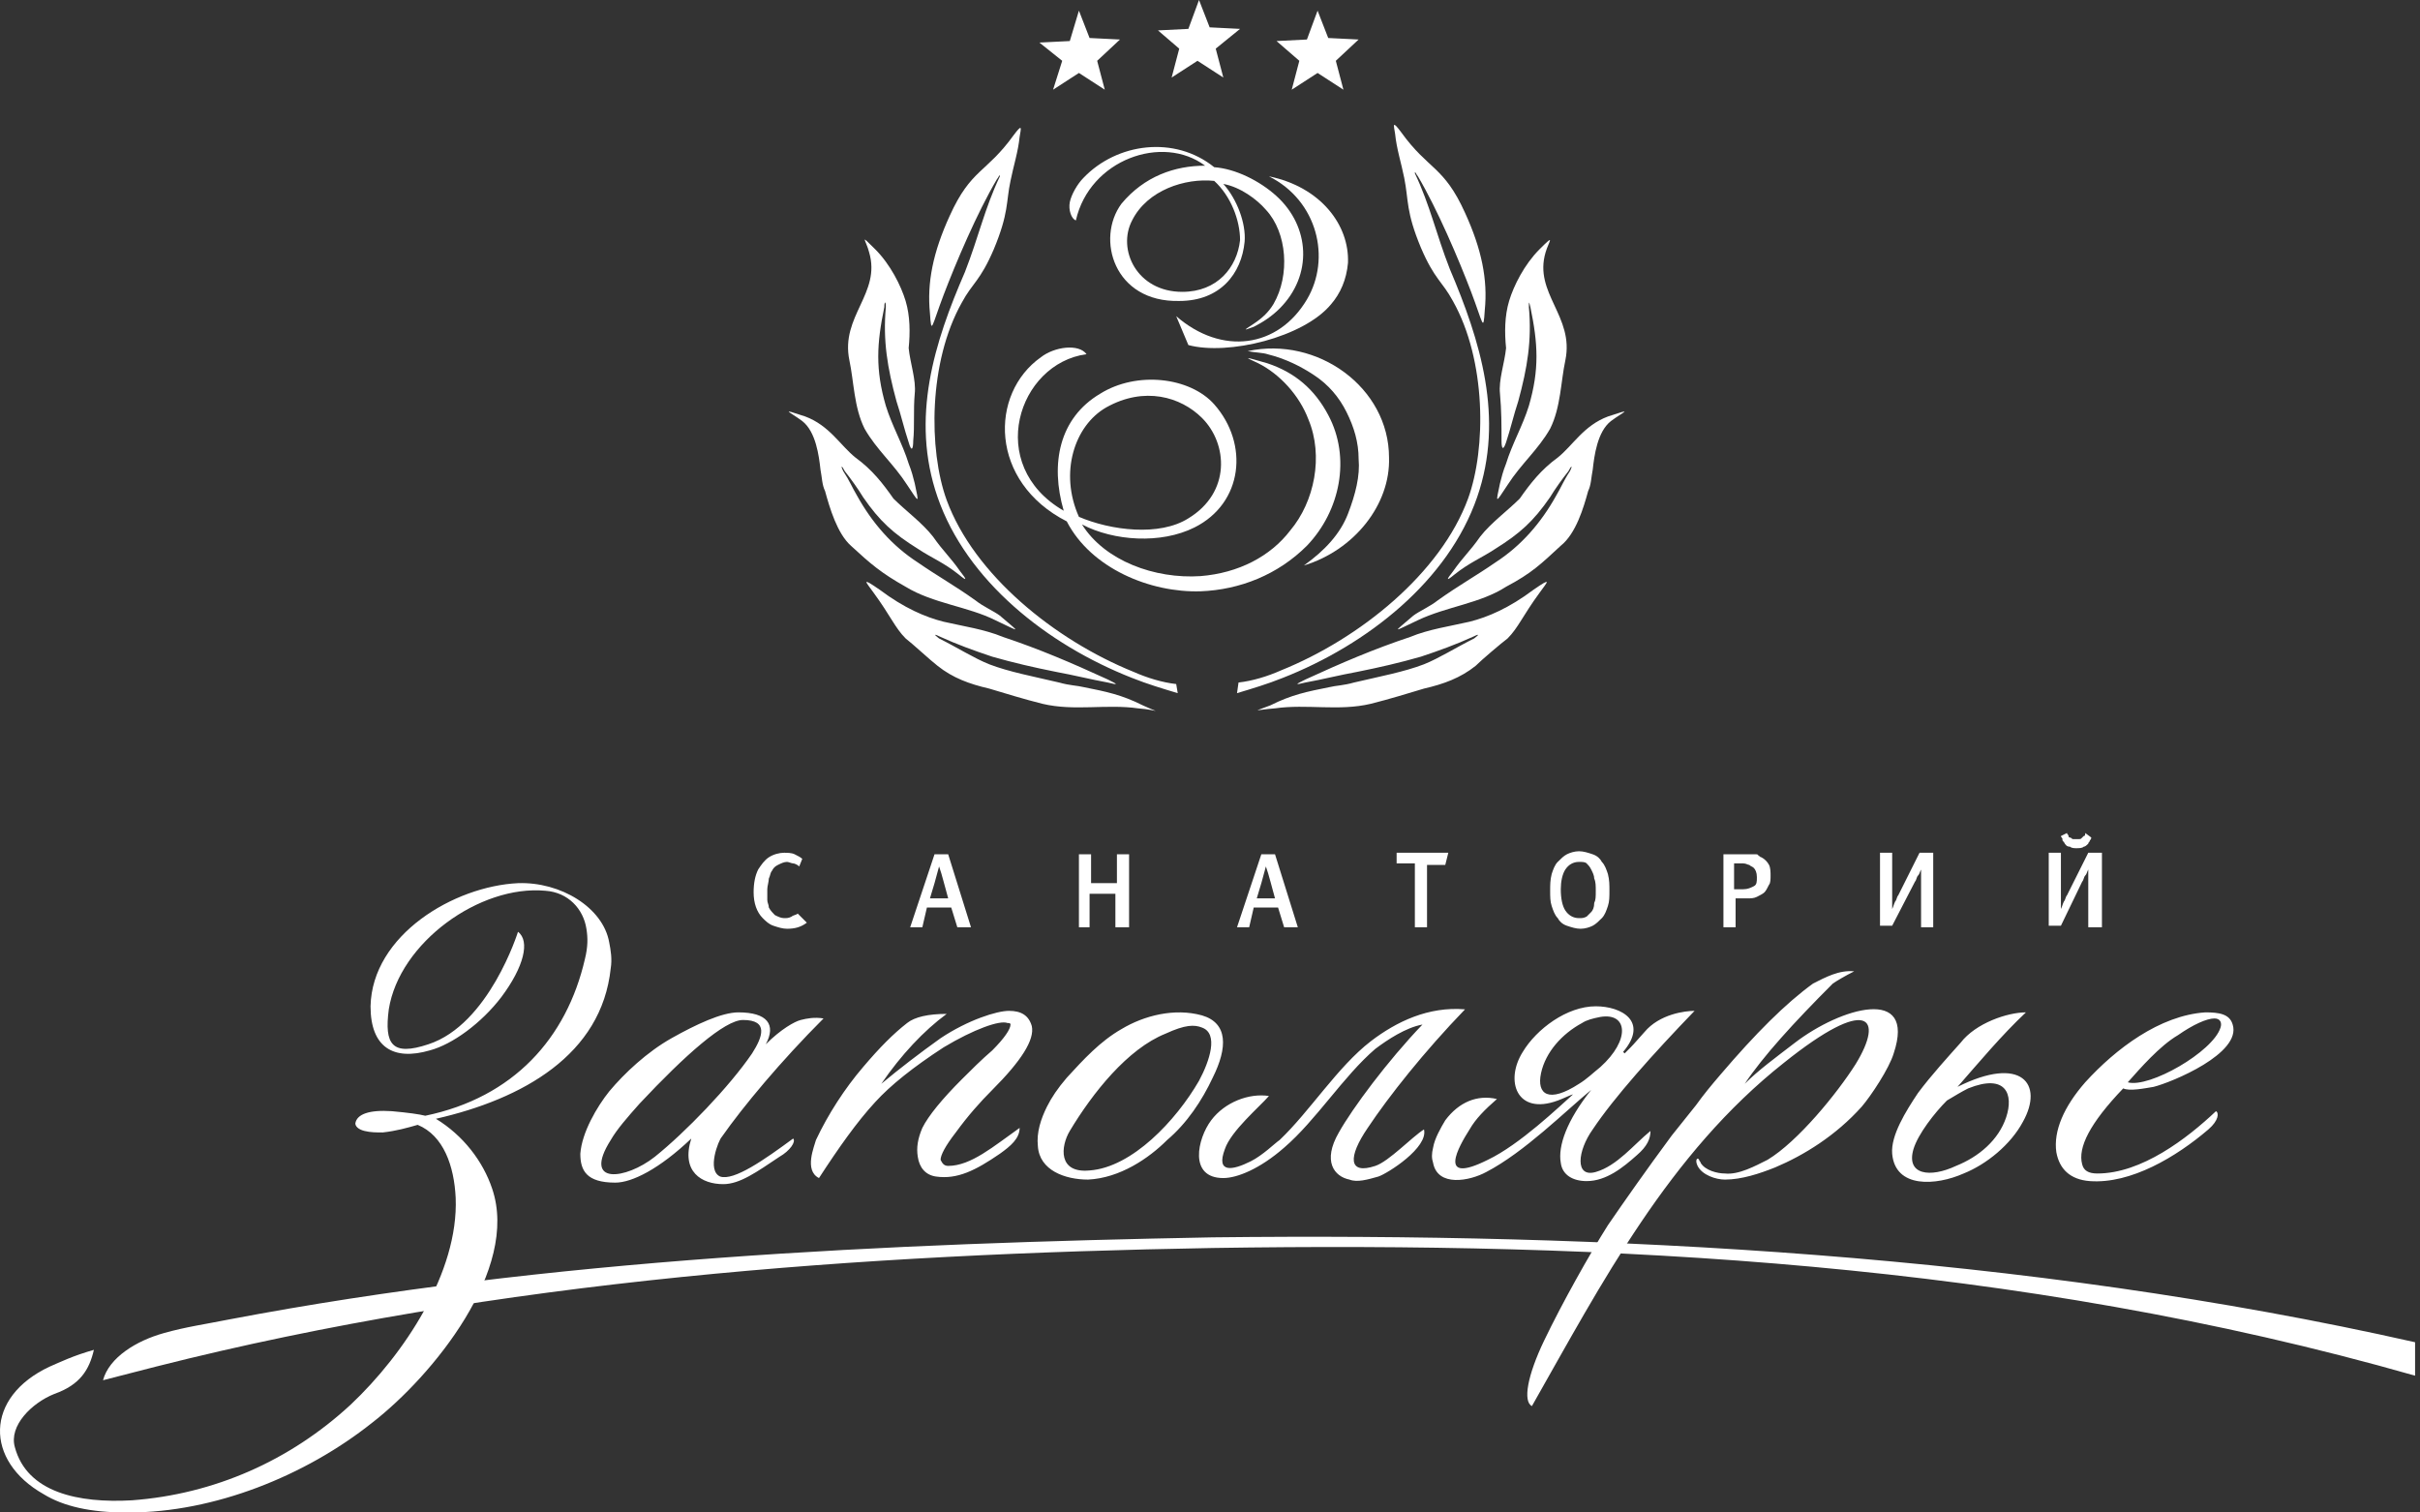 <svg width="128" height="80" viewBox="0 0 128 80" fill="none" xmlns="http://www.w3.org/2000/svg">
<rect x="0" y="0" width="128" height="80" fill="#333333" stroke="none"/>
<path fill-rule="evenodd" clip-rule="evenodd" d="M64.142 65.447C47.017 65.769 29.006 66.573 12.122 69.789C10.916 70.03 9.79 70.191 8.665 70.512C7.218 70.914 5.77 71.799 5.449 73.005C6.414 72.764 7.298 72.522 8.263 72.281C26.353 67.698 45.569 66.332 64.142 66.01C85.127 65.688 106.594 66.734 127.74 72.764V70.995C107.077 66.332 85.127 65.206 64.142 65.447Z" fill="#FFFFFF"/>
<path fill-rule="evenodd" clip-rule="evenodd" d="M39.298 53.95C40.665 53.95 40.343 54.834 39.78 55.718C38.574 57.487 36.243 59.899 34.635 61.186C33.107 62.392 30.775 62.713 32.303 60.301C32.625 59.739 33.187 59.095 33.831 58.372C36.243 55.799 38.333 53.95 39.298 53.95ZM41.228 61.186C40.022 61.99 39.137 62.633 38.253 62.633C37.127 62.633 36.002 61.99 36.564 60.221C34.876 61.829 33.429 62.553 32.544 62.553C31.017 62.553 30.695 61.909 30.695 61.025C30.775 59.899 31.579 58.532 32.223 57.728C33.027 56.764 34.233 55.638 35.519 54.914C36.806 54.191 38.172 53.547 39.057 53.547C40.584 53.547 41.067 54.191 40.504 55.236C41.308 54.432 42.032 54.03 42.353 53.95C42.675 53.869 43.077 53.789 43.559 53.869C41.308 56.12 39.298 58.532 38.172 60.141C38.011 60.301 37.368 61.909 38.092 62.231C38.816 62.472 40.424 61.346 41.951 60.221C42.112 60.382 41.79 60.864 41.228 61.186ZM57.63 61.909C59.881 61.748 62.212 59.256 63.419 57.166C63.981 56.12 64.464 54.673 63.579 54.352C63.177 54.191 62.695 54.191 61.65 54.673C59.64 55.477 57.79 57.809 56.584 59.819C56.102 60.623 55.941 62.07 57.63 61.909ZM64.142 57.005C64.946 55.397 64.946 54.11 63.579 53.708C62.132 53.306 60.524 53.708 59.318 54.432C58.192 55.075 57.308 56.04 56.424 57.005C55.941 57.568 55.62 58.05 55.378 58.532C55.057 59.176 54.816 59.899 54.896 60.623C54.976 61.909 56.343 62.392 57.549 62.392C59.238 62.311 60.765 61.266 61.73 60.301C62.775 59.417 63.579 58.211 64.142 57.005ZM52.886 61.025C51.599 61.909 50.635 62.392 49.509 62.231C48.946 62.151 48.625 61.748 48.544 61.186C48.464 60.703 48.544 60.221 48.785 59.658C49.107 59.015 49.831 58.13 50.876 57.085C51.358 56.603 51.921 56.04 52.484 55.558C53.127 54.914 53.449 54.432 53.449 54.191C53.449 54.11 53.368 54.11 53.288 54.11C52.886 53.95 51.519 54.432 49.911 55.397C48.303 56.442 47.097 57.407 46.293 58.291C45.328 59.336 44.363 60.703 43.318 62.311C42.514 61.909 43.077 60.623 43.157 60.301C43.8 58.934 44.685 57.568 45.65 56.442C46.534 55.397 47.258 54.673 47.981 54.11C48.383 53.789 49.107 53.628 50.072 53.628C48.866 54.512 47.66 55.799 46.614 57.326C47.579 56.522 48.625 55.718 49.75 54.914C51.197 53.95 52.725 53.467 53.368 53.467C54.011 53.467 54.413 53.708 54.574 54.271C54.735 54.995 54.011 56.12 52.484 57.648C51.841 58.291 51.197 59.015 50.554 59.899C49.991 60.623 49.75 61.105 49.75 61.346C49.831 61.507 49.911 61.668 50.152 61.668C51.358 61.668 52.564 60.623 53.931 59.658C53.931 60.221 53.449 60.623 52.886 61.025ZM84.645 56.442C84.243 56.764 83.921 57.085 83.519 57.326C81.911 58.372 81.268 57.889 81.509 56.764C81.75 55.638 82.635 54.673 83.68 54.11C83.921 53.95 84.243 53.869 84.645 53.789C86.092 53.547 86.253 54.995 84.645 56.442ZM86.574 61.105C85.851 61.748 84.966 62.472 83.921 62.472C83.198 62.472 82.635 62.151 82.554 61.507C82.393 60.623 82.876 59.256 84.162 57.648C82.795 58.774 80.625 60.944 78.615 61.99C77.73 62.472 76.042 62.794 75.8 61.507C75.72 61.266 75.72 61.025 75.8 60.703C75.881 60.221 76.203 59.658 76.444 59.256C77.167 58.291 78.132 57.889 79.177 58.13C78.534 58.693 78.052 59.176 77.73 59.739C77.167 60.623 75.961 62.713 78.695 61.346C80.383 60.542 82.474 58.532 83.198 57.889C83.117 57.889 82.635 58.13 82.393 58.211C80.223 59.015 79.579 57.166 80.544 55.638C81.268 54.432 82.876 53.226 84.403 53.226C85.77 53.226 87.218 54.03 85.851 55.638L85.931 55.718C86.494 55.156 86.253 55.397 86.976 54.593C87.78 53.628 89.147 53.467 89.63 53.467C87.459 55.718 85.368 58.05 84.243 59.739C83.439 60.864 83.278 62.311 84.403 61.99C85.529 61.668 86.413 60.542 87.298 59.819C87.298 60.221 87.137 60.623 86.574 61.105ZM72.906 62.231C72.343 62.392 71.78 62.553 71.378 62.392C70.574 62.231 69.931 61.427 70.816 59.899C71.539 58.613 73.388 56.12 75.238 54.191C74.353 54.352 73.388 54.995 72.745 55.477C71.057 56.924 69.609 59.256 67.921 60.703C66.635 61.829 65.429 62.311 64.705 62.311C62.856 62.311 63.338 60.221 64.062 59.256C64.785 58.291 66.072 57.809 67.117 57.97C66.635 58.532 65.107 59.819 64.785 60.784C64.303 62.07 65.187 61.909 66.152 61.427C66.795 61.105 67.439 60.462 67.68 60.301C69.288 58.774 70.735 56.442 72.504 55.075C73.871 54.03 75.559 53.226 77.489 53.387C75.318 55.638 73.469 57.97 72.343 59.658C71.298 61.186 71.298 62.151 72.745 61.668C73.469 61.427 74.675 60.141 75.318 59.739C75.559 60.703 73.388 62.07 72.906 62.231ZM98.072 51.377C97.268 51.296 96.544 51.698 95.901 52.02C94.454 53.065 92.846 54.673 90.996 56.844C90.514 57.407 90.112 57.889 89.71 58.452L88.424 60.06C87.057 61.909 85.931 63.517 85.047 64.804C84.082 66.331 82.635 68.904 81.67 70.914C80.785 72.764 80.544 74.13 81.027 74.372C84.725 67.859 88.263 61.025 94.373 56.201C98.795 52.663 99.68 53.789 98.152 56.281C97.187 57.809 95.097 60.382 93.489 61.346C92.846 61.668 91.961 62.151 91.238 62.07C90.836 62.07 90.192 61.909 89.951 61.507C89.951 61.427 89.871 61.427 89.871 61.346C89.79 61.186 89.63 61.346 89.79 61.668C90.032 62.151 90.755 62.392 91.238 62.392C92.122 62.392 93.087 62.07 93.891 61.748C95.419 61.105 97.107 60.06 98.474 58.532C98.956 57.97 99.921 56.522 100.162 55.718C101.368 52.1 97.348 53.306 94.936 55.156C93.891 55.96 93.007 56.603 92.283 57.326C93.248 55.879 94.856 54.11 96.946 52.02C97.187 51.859 97.589 51.618 98.072 51.377ZM101.208 60.784C100.805 62.151 102.092 62.311 103.459 61.668C104.665 61.186 105.71 60.301 106.112 59.095C106.514 57.889 106.112 56.764 104.102 57.568C103.78 57.728 103.378 57.97 102.976 58.211C102.333 58.854 101.449 59.98 101.208 60.784ZM103.539 57.487C106.916 55.799 108.122 57.326 106.996 59.337C106.353 60.542 105.067 61.588 103.861 62.07C102.414 62.713 100.243 62.874 100.082 61.025C100.001 60.06 100.805 58.774 101.449 57.809C102.172 56.844 103.057 55.879 103.7 55.156C104.504 54.11 106.192 53.547 107.157 53.547C105.871 54.754 104.665 56.201 103.539 57.487ZM115.197 54.754C114.233 55.316 113.187 56.522 112.544 57.246C113.67 57.568 117.047 55.638 117.449 54.352C117.529 54.11 117.449 53.869 117.127 53.869C116.725 53.869 116.001 54.191 115.197 54.754ZM6.655 80H6.816C11.318 80 16.142 78.07 19.68 75.256C22.896 72.764 27.479 67.135 26.032 62.874C25.549 61.427 24.504 60.06 23.057 59.176C27.64 58.13 31.821 55.799 32.303 51.216C32.383 50.733 32.303 50.251 32.223 49.849C31.901 48 29.65 46.633 27.398 46.713C24.022 46.874 19.68 49.447 19.599 53.226C19.599 55.397 20.805 56.12 22.735 55.558C23.941 55.236 25.469 54.11 26.514 52.743C27.72 51.135 28.042 49.769 27.398 49.286C27.398 49.286 25.871 54.191 22.655 55.236C20.725 55.879 20.323 55.236 20.564 53.387C21.127 49.849 25.388 46.794 28.846 47.115C30.052 47.196 30.856 48.08 31.017 49.125C31.097 49.608 31.097 50.09 30.936 50.733C29.971 54.914 27.157 58.05 22.494 59.015C22.172 58.934 21.61 58.854 20.725 58.774C19.519 58.693 18.876 58.934 18.795 59.417C18.795 59.578 18.956 59.739 19.278 59.819C19.599 59.899 19.921 59.899 20.243 59.899C20.966 59.819 21.529 59.658 22.092 59.497C23.459 60.06 24.022 61.668 24.102 63.357C24.263 67.296 21.368 71.638 18.554 74.291C15.338 77.266 11.318 79.035 6.976 79.356C4.162 79.517 1.429 78.954 0.785 76.543C0.464 75.417 1.67 74.211 2.876 73.728C4.243 73.246 4.725 72.442 4.966 71.397C3.841 71.718 3.197 72.04 2.635 72.281C-0.823 73.889 -0.823 77.266 2.313 79.035C3.358 79.678 4.805 80 6.655 80ZM118.092 54.191C118.574 55.718 114.876 57.246 113.911 57.487C113.429 57.568 112.625 57.728 112.303 57.568C110.534 59.417 109.891 60.703 110.132 61.588C110.213 61.909 110.454 62.07 110.936 62.07C113.268 62.07 115.68 60.221 117.208 58.774C117.368 58.854 117.368 59.256 116.806 59.739C115.117 61.186 112.705 62.633 110.534 62.472C109.489 62.392 108.926 61.829 108.765 60.944C108.604 59.819 109.167 58.532 110.293 57.246C111.901 55.477 114.233 53.708 116.645 53.547C117.368 53.547 117.931 53.628 118.092 54.191Z" fill="#FFFFFF"/>
<path fill-rule="evenodd" clip-rule="evenodd" d="M42.675 48.804C42.353 49.045 42.032 49.125 41.63 49.125C41.389 49.125 41.147 49.045 40.906 48.965C40.665 48.884 40.504 48.723 40.343 48.563C40.022 48.241 39.861 47.759 39.861 47.196C39.861 46.713 39.941 46.311 40.102 45.99C40.263 45.748 40.424 45.507 40.665 45.346C40.906 45.186 41.228 45.105 41.469 45.105C41.63 45.105 41.871 45.105 42.032 45.186C42.193 45.266 42.353 45.346 42.434 45.427L42.273 45.829C42.193 45.748 42.032 45.668 41.951 45.668C41.871 45.668 41.71 45.588 41.63 45.588C41.469 45.588 41.308 45.668 41.147 45.748C40.986 45.829 40.906 45.909 40.826 46.07C40.745 46.151 40.745 46.311 40.665 46.472C40.665 46.633 40.584 46.874 40.584 47.035C40.584 47.276 40.584 47.437 40.584 47.598C40.584 47.759 40.665 47.839 40.665 48C40.745 48.161 40.906 48.321 40.986 48.402C41.147 48.482 41.308 48.563 41.469 48.563C41.63 48.563 41.71 48.563 41.871 48.482C41.951 48.402 42.112 48.402 42.193 48.321L42.675 48.804ZM50.152 47.517C50.072 47.196 49.992 46.955 49.911 46.633C49.831 46.311 49.75 46.07 49.67 45.829C49.59 46.151 49.509 46.392 49.429 46.713C49.348 46.955 49.268 47.276 49.188 47.517H50.152ZM50.635 49.045L50.313 48H49.027L48.785 49.045H48.142L49.429 45.186H50.152L51.358 49.045H50.635ZM58.996 49.045V47.276H57.63V49.045H57.067V45.186H57.71V46.713H59.077V45.186H59.72V49.045H58.996ZM67.439 47.517C67.358 47.196 67.278 46.955 67.198 46.633C67.117 46.311 67.037 46.07 66.956 45.829C66.876 46.151 66.796 46.392 66.715 46.713C66.635 46.955 66.554 47.276 66.474 47.517H67.439ZM67.921 49.045L67.6 48H66.313L66.072 49.045H65.429L66.715 45.186H67.439L68.645 49.045H67.921ZM76.444 45.748H75.479V49.045H74.836V45.668H73.871V45.105H76.605L76.444 45.748ZM84.404 47.115C84.404 46.874 84.404 46.633 84.323 46.472C84.323 46.311 84.243 46.151 84.162 45.99C84.082 45.829 84.001 45.748 83.921 45.668C83.841 45.588 83.68 45.588 83.519 45.588C83.198 45.588 82.956 45.748 82.796 45.99C82.635 46.231 82.554 46.633 82.554 47.035C82.554 47.517 82.635 47.919 82.796 48.161C82.956 48.402 83.198 48.563 83.519 48.563C83.68 48.563 83.76 48.563 83.921 48.482C84.001 48.402 84.082 48.321 84.162 48.241C84.243 48.161 84.323 48 84.323 47.759C84.404 47.598 84.404 47.437 84.404 47.115ZM85.127 47.115C85.127 47.437 85.127 47.678 85.047 47.919C84.966 48.161 84.886 48.402 84.725 48.563C84.564 48.723 84.404 48.884 84.243 48.965C84.082 49.045 83.841 49.125 83.6 49.125C83.358 49.125 83.117 49.045 82.876 48.965C82.635 48.884 82.474 48.723 82.394 48.563C82.233 48.402 82.152 48.161 82.072 47.919C81.992 47.678 81.992 47.437 81.992 47.115C81.992 46.794 81.992 46.553 82.072 46.231C82.152 45.99 82.233 45.748 82.394 45.588C82.554 45.427 82.715 45.266 82.876 45.186C83.037 45.105 83.278 45.025 83.519 45.025C83.76 45.025 84.001 45.105 84.243 45.186C84.484 45.266 84.645 45.427 84.725 45.588C84.886 45.748 84.966 45.99 85.047 46.231C85.127 46.553 85.127 46.794 85.127 47.115ZM92.926 46.392C92.926 46.151 92.846 45.99 92.765 45.909C92.685 45.829 92.605 45.829 92.524 45.748C92.444 45.748 92.363 45.668 92.203 45.668H91.72V47.035H92.203C92.444 47.035 92.605 46.955 92.765 46.874C92.926 46.794 92.926 46.633 92.926 46.392ZM93.65 46.311C93.65 46.472 93.65 46.713 93.569 46.794C93.489 46.955 93.409 47.115 93.328 47.196C93.248 47.276 93.087 47.356 92.926 47.437C92.765 47.517 92.605 47.517 92.444 47.517H91.8V49.045H91.157V45.186H92.203C92.363 45.186 92.444 45.186 92.605 45.186C92.685 45.186 92.765 45.186 92.846 45.186C92.926 45.186 93.007 45.186 93.007 45.266C93.087 45.266 93.087 45.346 93.167 45.346C93.328 45.427 93.489 45.588 93.569 45.748C93.65 45.909 93.65 46.151 93.65 46.311ZM101.61 49.045V46.794C101.61 46.713 101.61 46.713 101.61 46.633C101.61 46.553 101.61 46.472 101.61 46.392C101.61 46.311 101.61 46.231 101.61 46.151C101.61 46.07 101.61 45.99 101.61 45.99C101.529 46.151 101.529 46.231 101.449 46.311C101.368 46.392 101.368 46.553 101.288 46.633L100.082 48.965H99.439V45.105H100.082V47.437C100.082 47.517 100.082 47.517 100.082 47.598C100.082 47.678 100.082 47.759 100.082 47.759C100.082 47.839 100.082 47.919 100.082 47.919C100.082 48 100.082 48 100.082 48.08C100.162 47.919 100.162 47.839 100.243 47.678C100.323 47.598 100.323 47.437 100.404 47.356L101.529 45.105H102.253V49.045H101.61ZM110.615 44.301C110.615 44.382 110.534 44.462 110.534 44.462C110.534 44.542 110.454 44.542 110.454 44.623C110.373 44.703 110.293 44.784 110.213 44.784C110.132 44.864 109.971 44.864 109.811 44.864C109.73 44.864 109.569 44.864 109.489 44.784C109.328 44.784 109.248 44.703 109.167 44.542C109.087 44.462 109.087 44.462 109.087 44.382C109.087 44.301 109.007 44.301 109.007 44.221L109.328 44.06C109.328 44.141 109.409 44.141 109.409 44.221C109.409 44.301 109.489 44.301 109.489 44.301C109.569 44.301 109.569 44.382 109.65 44.382C109.73 44.382 109.73 44.382 109.811 44.382C109.891 44.382 109.971 44.382 109.971 44.382C110.052 44.382 110.052 44.382 110.132 44.301L110.213 44.221C110.293 44.221 110.293 44.141 110.293 44.06L110.615 44.301ZM110.454 49.045V46.794C110.454 46.713 110.454 46.713 110.454 46.633C110.454 46.553 110.454 46.472 110.454 46.392C110.454 46.311 110.454 46.231 110.454 46.151C110.454 46.07 110.454 45.99 110.454 45.99C110.373 46.151 110.373 46.231 110.293 46.311C110.213 46.392 110.213 46.553 110.132 46.633L109.007 48.965H108.363V45.105H109.007V47.437C109.007 47.517 109.007 47.517 109.007 47.598C109.007 47.678 109.007 47.759 109.007 47.759C109.007 47.839 109.007 47.919 109.007 47.919C109.007 48 109.007 48 109.007 48.08C109.087 47.919 109.087 47.839 109.167 47.678C109.248 47.598 109.248 47.437 109.328 47.356L110.454 45.105H111.177V49.045H110.454Z" fill="#FFFFFF"/>
<path fill-rule="evenodd" clip-rule="evenodd" d="M69.69 0.563L70.253 2.01L71.861 2.09L70.655 3.216L71.057 4.744L69.69 3.859L68.323 4.744L68.725 3.216L67.519 2.171L69.127 2.09L69.69 0.563ZM63.419 0L63.982 1.447L65.59 1.528L64.303 2.573L64.705 4.101L63.338 3.216L61.971 4.101L62.373 2.573L61.248 1.608L62.856 1.528L63.419 0ZM57.067 0.563L57.63 2.01L59.238 2.09L58.032 3.216L58.434 4.744L57.067 3.859L55.7 4.744L56.183 3.216L54.977 2.251L56.585 2.171L57.067 0.563ZM73.469 24.201C73.469 20.503 69.69 17.769 65.992 18.573C66.394 18.653 66.796 18.653 67.037 18.734C68.002 18.975 68.806 19.377 69.529 19.859C70.253 20.342 70.816 20.985 71.218 21.789C71.62 22.593 71.861 23.397 71.861 24.281C71.941 25.166 71.7 26.131 71.298 27.176C70.896 28.221 70.092 29.105 68.966 29.91C71.62 29.105 73.549 26.694 73.469 24.201ZM62.856 18.251L62.213 16.724C64.625 18.814 67.6 18.412 69.127 15.839C70.414 13.668 69.69 10.613 67.117 9.327C69.851 9.889 71.379 11.899 71.298 13.909C71.218 14.794 70.896 15.518 70.414 16.08C68.966 17.849 64.946 18.814 62.856 18.251Z" fill="#FFFFFF"/>
<path fill-rule="evenodd" clip-rule="evenodd" d="M64.223 9.568C62.695 9.407 60.685 10.05 59.881 11.658C59.077 13.186 60.122 15.437 62.534 15.437C64.384 15.437 65.429 14.151 65.59 12.703C65.59 11.658 65.107 10.372 64.223 9.568ZM63.74 8.764C61.489 7.075 57.63 8.442 56.906 11.658C56.665 11.578 56.504 11.095 56.585 10.693C56.665 10.291 56.987 9.729 57.308 9.407C59.077 7.558 62.132 7.156 64.223 8.844C65.349 8.925 66.635 9.568 67.519 10.372C69.288 11.98 69.449 14.553 67.68 16.322C67.278 16.724 66.796 17.045 66.313 17.286C65.67 17.527 65.831 17.447 66.313 17.125C66.796 16.804 67.117 16.482 67.359 16.08C68.243 14.553 68.082 12.301 66.957 11.095C66.474 10.533 65.59 9.889 64.705 9.729C65.429 10.533 65.911 11.819 65.831 12.784C65.67 14.472 64.544 15.919 62.374 15.919C58.916 16 57.952 12.623 59.318 10.774C60.524 9.327 62.132 8.764 63.74 8.764ZM56.424 27.578C52.323 25.487 52.323 20.824 55.057 18.894C55.781 18.331 57.067 18.171 57.469 18.734C53.851 19.216 52.082 24.603 56.263 27.015C55.539 24.523 56.022 22.11 58.193 20.824C60.122 19.618 62.937 19.94 64.223 21.387C66.072 23.477 65.751 26.613 63.178 27.899C61.409 28.784 58.916 28.623 57.228 27.739C58.434 29.668 61.087 30.633 63.499 30.472C65.509 30.311 67.198 29.427 68.243 28.06C69.529 26.533 70.012 24.12 69.208 22.191C68.725 20.904 67.68 19.779 66.555 19.216C65.67 18.814 65.911 18.894 67.037 19.216C68.484 19.698 69.529 20.583 70.253 21.95C71.459 24.201 70.896 27.015 69.127 28.864C67.6 30.392 65.59 31.196 63.499 31.276C60.846 31.357 57.71 30.07 56.424 27.578ZM57.067 27.337C58.755 28.06 61.328 28.382 62.856 27.417C65.107 26.05 64.947 23.477 63.58 22.11C62.454 20.985 60.524 20.422 58.514 21.548C56.826 22.512 56.022 25.005 57.067 27.337Z" fill="#FFFFFF"/>
<path fill-rule="evenodd" clip-rule="evenodd" d="M78.132 26.291C76.605 30.713 72.343 34.09 67.841 35.859C67.037 36.181 66.233 36.422 65.429 36.663L65.509 36.1C66.233 36.02 67.037 35.779 67.76 35.457C71.941 33.769 76.203 30.311 77.65 26.372C78.615 23.718 78.615 19.055 76.846 15.919C76.283 14.874 75.881 14.794 75.157 13.105C74.353 11.176 74.514 10.613 74.273 9.407C74.112 8.603 73.871 7.879 73.79 7.075C73.71 6.593 73.63 6.352 74.112 6.995C75.559 9.005 76.363 8.764 77.489 11.256C78.373 13.186 78.695 14.794 78.534 16.402C78.454 17.608 78.454 17.125 77.811 15.437C77.167 13.749 76.042 11.095 74.997 9.326C74.916 9.246 74.836 9.005 74.836 9.166C75.64 10.854 75.961 12.382 76.685 14.231C78.293 18.01 79.579 22.11 78.132 26.291ZM79.74 25.648C80.464 24.522 81.348 23.799 81.992 22.673C82.554 21.548 82.554 20.181 82.796 19.055C83.278 16.723 81.107 15.517 81.75 13.347C81.911 12.784 82.313 12.301 81.429 13.186C80.625 13.99 80.062 15.115 79.821 15.919C79.579 16.723 79.579 17.608 79.66 18.412C79.579 19.216 79.258 20.1 79.338 20.824C79.419 21.708 79.419 22.512 79.419 23.316C79.419 23.718 79.499 23.879 79.66 23.397C79.901 22.673 80.062 21.95 80.303 21.226C80.785 19.457 81.027 18.01 80.866 16.241C80.866 15.919 80.866 15.919 80.946 16.241C81.348 18.171 81.429 19.538 80.866 21.467C80.544 22.512 79.981 23.477 79.66 24.522C79.499 24.924 79.419 25.246 79.338 25.568C79.097 26.693 79.097 26.613 79.74 25.648ZM74.997 32.804C73.63 33.447 73.63 33.528 74.755 32.563C75.077 32.321 75.64 32.08 76.042 31.759C77.167 30.955 78.052 30.472 79.097 29.749C80.464 28.864 81.509 27.658 82.313 26.211C82.554 25.809 82.715 25.407 83.037 24.924C83.198 24.603 83.117 24.603 82.956 24.924C82.635 25.326 82.233 25.889 81.992 26.291C81.107 27.578 80.383 28.221 79.097 29.025C78.373 29.507 77.73 29.749 76.926 30.392C76.444 30.794 76.524 30.633 76.846 30.231C77.409 29.427 77.73 29.186 78.293 28.382C78.856 27.658 79.74 27.015 80.383 26.372C80.946 25.568 81.509 24.844 82.394 24.201C83.198 23.558 83.76 22.512 85.047 22.03C86.494 21.548 85.851 21.789 85.208 22.271C84.484 22.834 84.323 24.12 84.243 24.844C84.162 25.246 84.162 25.648 84.002 25.97C83.76 26.854 83.358 28.221 82.554 28.864C81.509 29.829 81.027 30.311 79.66 31.035C78.293 31.919 76.524 32.08 74.997 32.804ZM67.439 37.467C69.127 37.226 70.816 37.628 72.504 37.226C73.469 36.985 74.514 36.663 75.318 36.422C76.363 36.181 77.248 35.859 78.052 35.216C78.373 34.894 79.419 34.01 79.74 33.769C80.303 33.206 80.544 32.563 81.429 31.357C81.831 30.794 82.152 30.472 81.107 31.196C79.821 32.161 78.695 32.643 77.73 32.884C76.685 33.125 75.559 33.286 74.594 33.688C72.665 34.331 70.976 35.055 69.047 35.94C68.564 36.181 68.404 36.261 69.047 36.1C69.931 35.94 70.896 35.698 71.781 35.538C72.987 35.296 74.032 35.055 75.157 34.733C76.122 34.412 77.007 34.09 77.891 33.688C78.213 33.528 78.293 33.528 77.971 33.769C77.007 34.251 76.122 34.814 75.318 35.136C74.273 35.538 72.987 35.779 71.62 36.1C71.057 36.261 70.655 36.261 70.333 36.342C69.127 36.583 68.323 36.743 67.198 37.306C66.152 37.708 66.394 37.548 67.439 37.467Z" fill="#FFFFFF"/>
<path fill-rule="evenodd" clip-rule="evenodd" d="M49.589 26.292C51.117 30.714 55.378 34.091 59.88 35.859C60.685 36.181 61.489 36.422 62.293 36.663L62.212 36.181C61.489 36.101 60.685 35.859 59.961 35.538C55.78 33.849 51.519 30.392 50.072 26.452C49.107 23.799 49.107 19.136 50.876 16C51.438 14.955 51.84 14.874 52.564 13.186C53.368 11.256 53.207 10.694 53.448 9.568C53.609 8.764 53.85 8.04 53.931 7.236C54.011 6.754 54.092 6.513 53.609 7.156C52.162 9.166 51.358 8.925 50.232 11.417C49.348 13.347 49.026 14.955 49.187 16.563C49.267 17.769 49.267 17.287 49.911 15.598C50.554 13.91 51.679 11.256 52.725 9.488C52.805 9.407 52.886 9.166 52.886 9.327C52.082 11.015 51.76 12.543 51.036 14.392C49.428 18.091 48.142 22.111 49.589 26.292ZM47.981 25.648C47.257 24.523 46.373 23.799 45.73 22.674C45.167 21.548 45.167 20.181 44.926 19.055C44.443 16.724 46.614 15.518 45.971 13.347C45.81 12.704 45.408 12.302 46.293 13.186C47.097 13.99 47.659 15.116 47.901 15.92C48.142 16.724 48.142 17.608 48.062 18.412C48.142 19.216 48.464 20.101 48.383 20.824C48.303 21.709 48.383 22.513 48.303 23.317C48.303 23.719 48.222 23.96 48.062 23.397C47.82 22.674 47.659 21.95 47.418 21.226C46.936 19.457 46.695 18.01 46.855 16.241C46.855 15.92 46.775 15.92 46.775 16.241C46.373 18.171 46.293 19.538 46.855 21.468C47.177 22.513 47.74 23.477 48.062 24.523C48.222 24.925 48.303 25.246 48.383 25.568C48.624 26.694 48.624 26.613 47.981 25.648ZM52.644 32.804C54.011 33.447 54.011 33.528 52.886 32.563C52.564 32.322 52.001 32.081 51.599 31.759C50.474 30.955 49.589 30.473 48.544 29.749C47.177 28.864 46.132 27.658 45.328 26.211C45.087 25.809 44.926 25.407 44.604 24.925C44.443 24.603 44.524 24.603 44.685 24.925C45.006 25.327 45.408 25.89 45.649 26.292C46.534 27.578 47.257 28.221 48.544 29.025C49.267 29.508 49.911 29.749 50.715 30.392C51.197 30.794 51.117 30.633 50.795 30.231C50.232 29.427 49.911 29.186 49.348 28.382C48.785 27.658 47.901 27.015 47.257 26.372C46.695 25.568 46.132 24.844 45.247 24.201C44.443 23.558 43.88 22.513 42.594 22.03C41.147 21.548 41.79 21.789 42.433 22.271C43.157 22.834 43.318 24.121 43.398 24.844C43.478 25.246 43.478 25.648 43.639 25.97C43.88 26.854 44.283 28.221 45.006 28.864C46.051 29.829 46.614 30.312 47.901 31.035C49.348 31.92 51.197 32.081 52.644 32.804ZM60.202 37.468C58.514 37.226 56.825 37.628 55.137 37.226C54.172 36.985 53.127 36.663 52.323 36.422C51.278 36.181 50.393 35.859 49.589 35.216C49.267 34.975 48.222 34.01 47.901 33.769C47.338 33.206 47.097 32.563 46.212 31.357C45.81 30.794 45.489 30.473 46.534 31.196C47.82 32.161 48.946 32.643 49.911 32.885C50.956 33.126 52.082 33.287 53.046 33.689C54.976 34.332 56.664 35.055 58.594 35.94C59.077 36.181 59.237 36.261 58.594 36.101C57.71 35.94 56.745 35.699 55.86 35.538C54.654 35.297 53.609 35.055 52.484 34.734C51.519 34.412 50.634 34.091 49.75 33.689C49.428 33.528 49.348 33.528 49.669 33.769C50.634 34.251 51.519 34.814 52.323 35.136C53.368 35.538 54.654 35.779 56.021 36.101C56.584 36.261 56.986 36.261 57.308 36.342C58.514 36.583 59.318 36.744 60.443 37.307C61.489 37.789 61.247 37.548 60.202 37.468Z" fill="#FFFFFF"/>
</svg>
